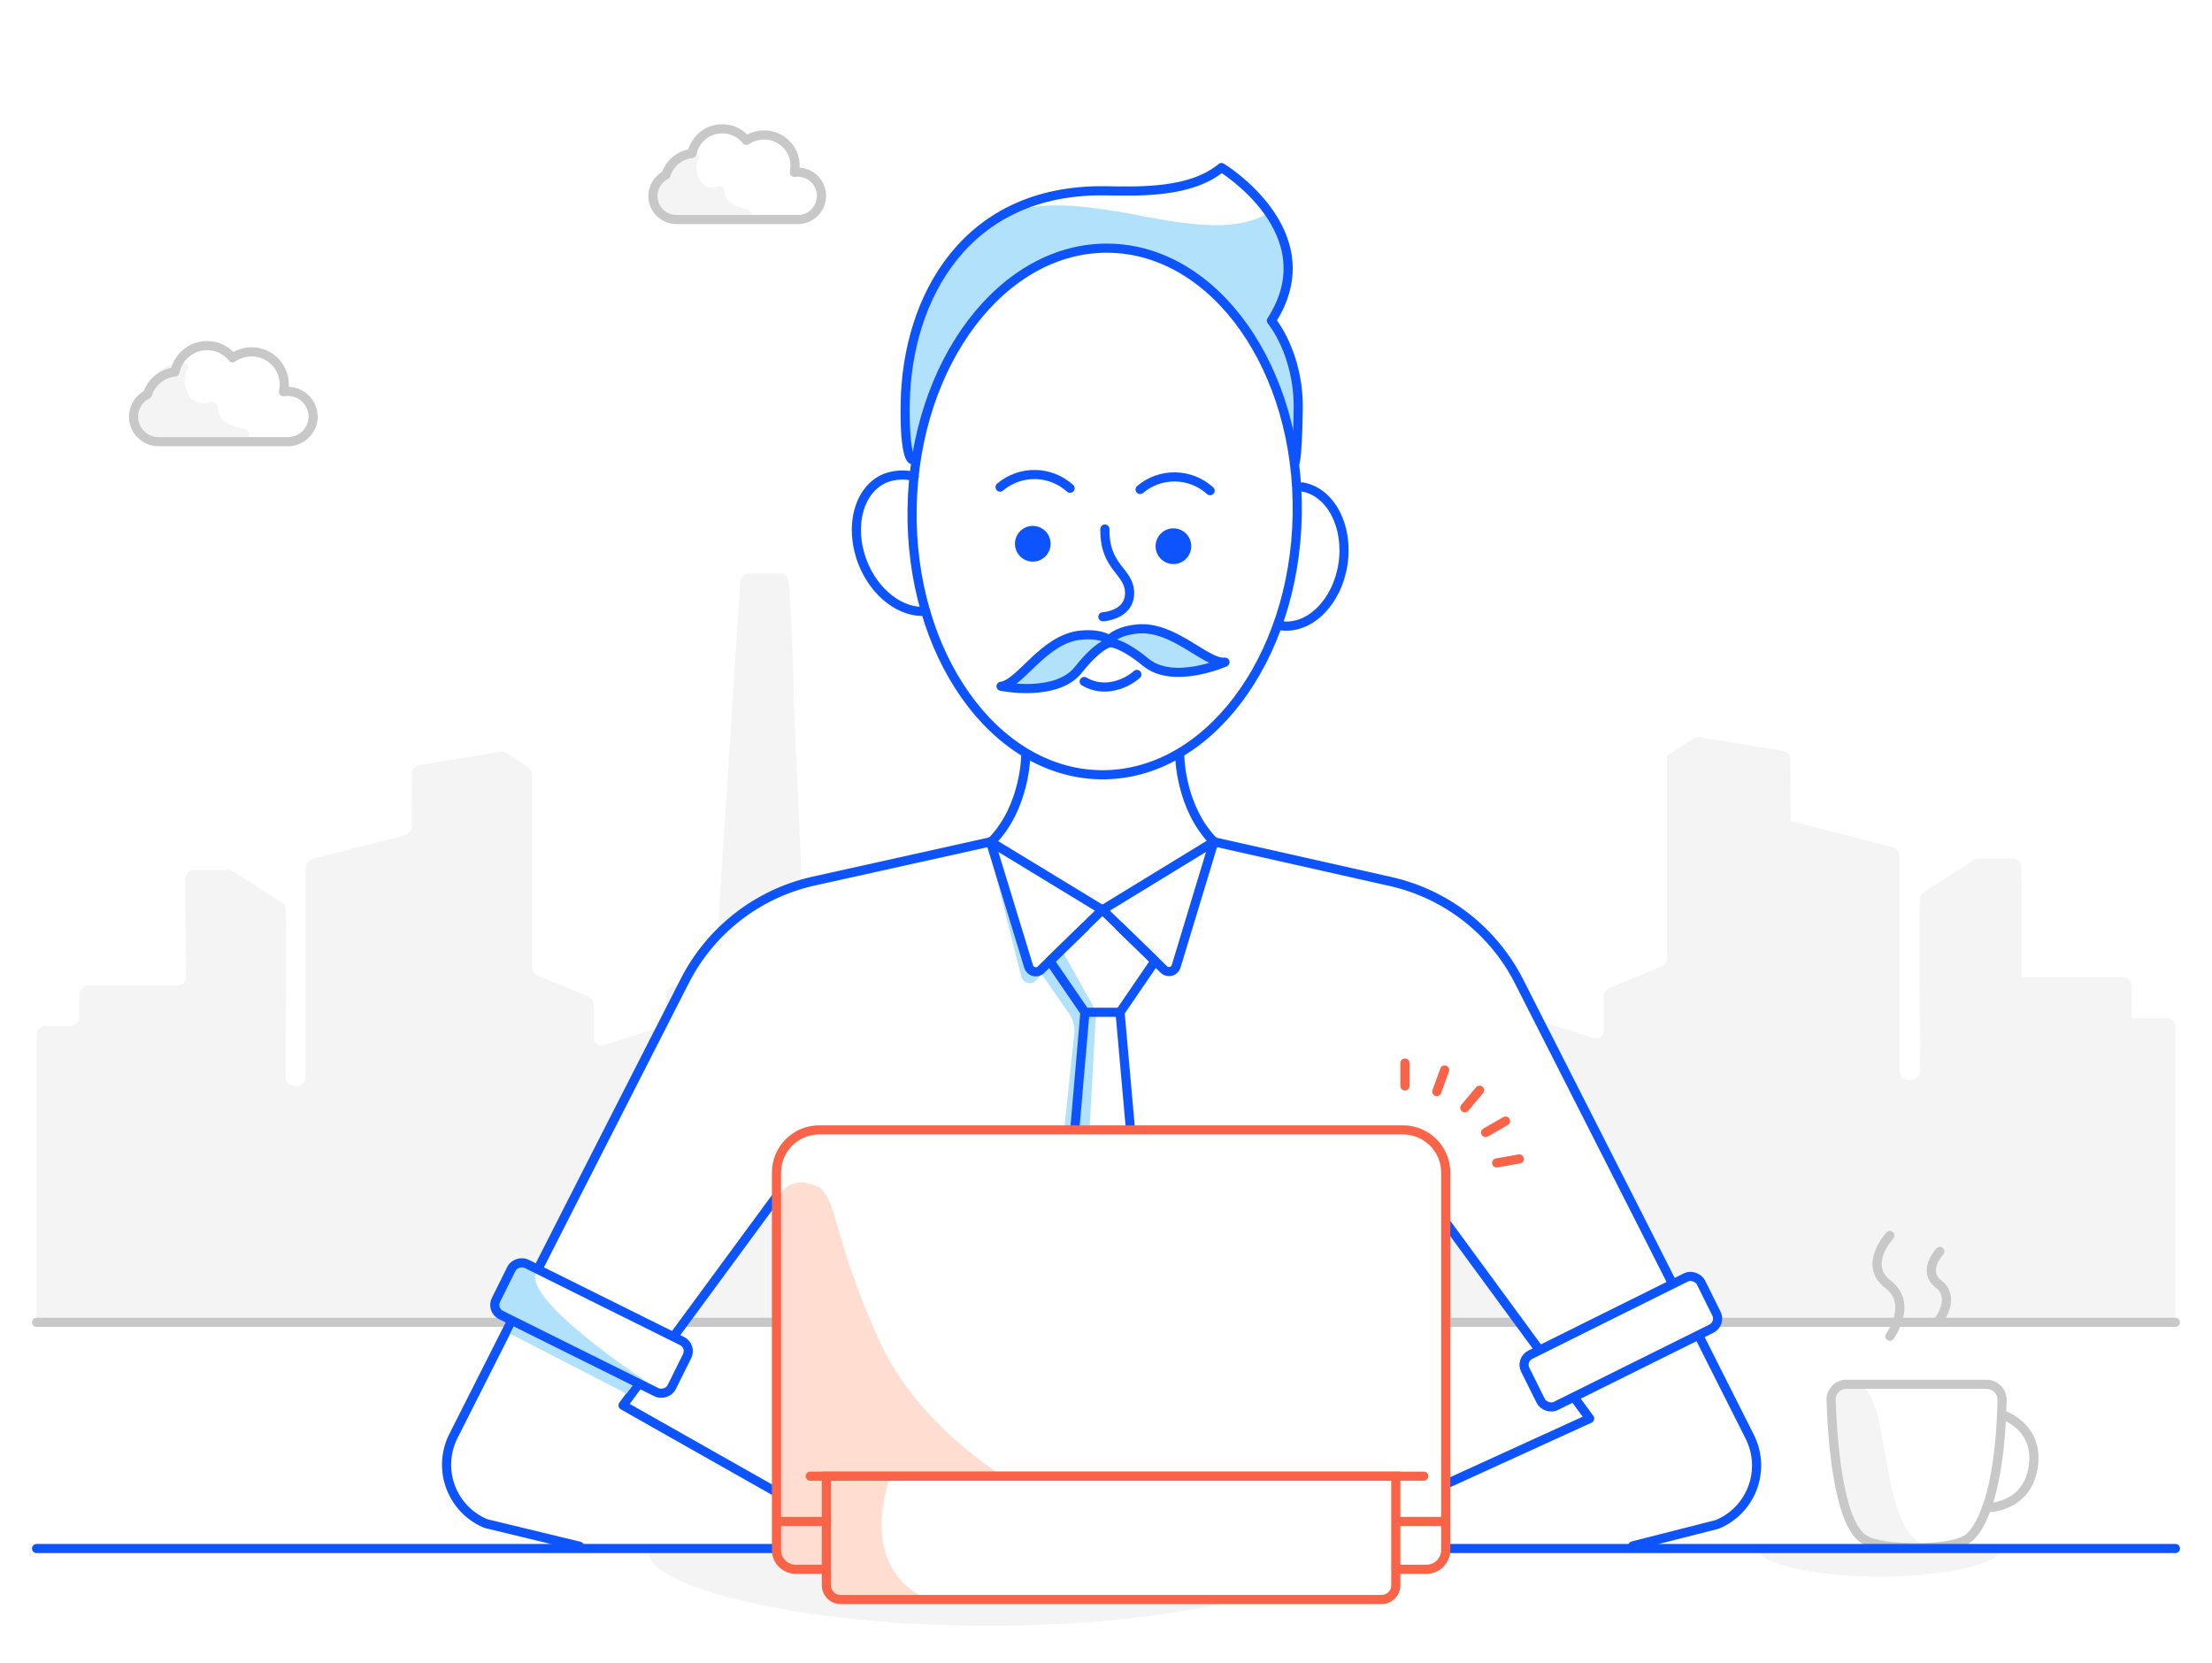 <?xml version="1.0" encoding="UTF-8"?>
<svg xmlns="http://www.w3.org/2000/svg" viewBox="0 0 484 364">
  <defs>
    <style>
      .cls-1 {
        fill: #008a00;
      }

      .cls-2, .cls-3 {
        fill: #ffddd1;
      }

      .cls-4 {
        fill: #f4f4f4;
      }

      .cls-5, .cls-6, .cls-7 {
        fill: #fff;
      }

      .cls-8, .cls-9 {
        fill: #b2e2fb;
      }

      .cls-10 {
        fill: #0d54ff;
      }

      .cls-9, .cls-6, .cls-7, .cls-11, .cls-12, .cls-13, .cls-14, .cls-15, .cls-16, .cls-17 {
        stroke-width: 2px;
      }

      .cls-9, .cls-6, .cls-7, .cls-11, .cls-12, .cls-13, .cls-15 {
        stroke-linecap: round;
      }

      .cls-9, .cls-6, .cls-7, .cls-11, .cls-12, .cls-13, .cls-16, .cls-17 {
        stroke-linejoin: round;
      }

      .cls-9, .cls-6, .cls-11, .cls-16 {
        stroke: #0d54ff;
      }

      .cls-7, .cls-13 {
        stroke: #c8c8c8;
      }

      .cls-11, .cls-12, .cls-13, .cls-14, .cls-15, .cls-16, .cls-17 {
        fill: none;
      }

      .cls-12, .cls-14, .cls-15, .cls-17 {
        stroke: #f96449;
      }

      .cls-14, .cls-15 {
        stroke-miterlimit: 10;
      }

      .cls-3 {
        fill-rule: evenodd;
      }
    </style>
  </defs>
  <g id="Surface">
    <rect class="cls-5" width="484" height="364"/>
  </g>
  <g id="Background">
    <g>
      <path class="cls-4" d="m359.31,213.26l-7.22,3.02c-.74.31-1.23,1.04-1.23,1.85v7.51c0,1.11-1.07,1.91-2.14,1.58h0s-14.11-4.51-14.11-4.51v-8.45l-10.91-2.46v-.25l-23.76,77.77h161.21v.08h14.85v-64.53c0-1.1-.9-2-2-2h-7.6v-7.03c0-1.1-.9-2-2-2h-22.05v-17.65l-.05-6.28c0-1.1-.9-1.99-2-1.99h-7.36c-.38,0-.76.11-1.08.32l-10.87,6.99c-.55.35-.9.95-.92,1.61-.19,5.74,0,30.58.05,37.51,0,1.03-.76,1.89-1.78,2l-.5.05c-1.18.13-2.22-.8-2.22-1.99v-47.08c0-.91-.62-1.71-1.51-1.94l-22.28-5.69-.08-13.41c0-.98-.71-1.81-1.68-1.96l-18.16-2.97c-.49-.08-1,.03-1.42.3l-5.74,3.76v44.3c0,.81-.49,1.54-1.23,1.85l-.93.39-1.56.65-1.73.65Z"/>
      <path class="cls-4" d="m49.97,190.41h-7.46c-1.1,0-2,.9-2,2v6.08l.25,15.2c.02,1.12-.88,2.03-2,2.03h-19.4c-1.1,0-2,.9-2,2v4.83c0,1.1-.9,2-2,2h-5.37c-1.1,0-2,.9-2,2v62.84h14.45v-.08h157.22l-6.03-137.37c.15-2.65-.45-16.72-1.05-24.61-.08-1.05-.96-1.86-2.01-1.84h-6.6c-1.05,0-1.93.82-2,1.87l-5.45,84.72c-.06.87-.67,1.6-1.51,1.81l-7.69,1.93c-.91.21-1.56,1.02-1.56,1.95v5.15c0,.87-.56,1.64-1.39,1.91l-12.37,3.95h0c-1.03.32-2.08-.45-2.08-1.53v-7.3c0-.81-.48-1.53-1.23-1.84l-6.98-2.93-1.64-.66-1.53-.64-.86-.36c-.74-.31-1.22-1.04-1.22-1.84v-42.08c0-.67-.34-1.3-.9-1.67l-4.69-3.08c-.42-.28-.93-.38-1.42-.3l-17.64,2.88c-.96.16-1.67.99-1.68,1.96l-.06,11.48c0,.91-.62,1.7-1.5,1.93l-20.2,5.17c-.88.23-1.5,1.02-1.5,1.94v45.82c0,1.19-1.03,2.12-2.22,1.99l-.38-.04c-1.02-.11-1.79-.97-1.78-2,.05-6.81.23-30.87.05-36.53-.02-.66-.36-1.26-.92-1.62l-10.58-6.81c-.32-.21-.7-.32-1.08-.32Z"/>
    </g>
    <path class="cls-4" d="m32.22,85.28c-.57.38-1.12.79-1.64,1.24-.68.92-1.14,1.97-1.35,3.09-.11,1.97,1.24,5.12,2.98,6.02,2.59,1.35,6.81.45,9.63.51,3.78.11,7.55,0,11.26.51,1.58.22,1.91-2.46.39-2.76-2.53-.57-5.75-1.41-5.8-4.56,0-.78-.65-1.41-1.43-1.41-.13,0-.25.02-.37.05-1.67.74-3.63.12-4.56-1.46-.99-1.52-1.2-3.42-.57-5.12.11-.29.57-.82.45-1.18-.17-.68-1.64-.82-2.2-.82-2.38.28-4.46,1.71-5.57,3.83-.23.6-.53,1.17-.89,1.69-.16.2-.21.31-.33.37Z"/>
    <path class="cls-13" d="m32.26,86.3c.87-2.68,3.22-4.6,6.02-4.91.79-3.88,4.58-6.39,8.46-5.6,0,0,.02,0,.03,0,1.62.33,3.08,1.23,4.1,2.53.56-.38,1.18-.69,1.82-.91,3.72-1.31,7.79.64,9.1,4.36.45,1.27.53,2.65.23,3.96.24-.04.48-.06.72-.05,3.03-.15,5.61,2.19,5.76,5.22.15,3.03-2.19,5.61-5.22,5.76-.06,0-.12,0-.18,0h-28.42c-3.02,0-5.46-2.45-5.47-5.47.01-2.08,1.19-3.97,3.04-4.91Z"/>
    <g>
      <path class="cls-4" d="m145.5,38.46c-.5.32-.98.67-1.44,1.05-.57.78-.96,1.68-1.14,2.63-.1,1.64,1.05,4.35,2.53,5.11,2.2,1.15,5.75.39,8.17.43,3.19-.02,6.38.12,9.55.44,1.34.19,1.64-2.05.34-2.34-2.15-.48-4.88-1.2-4.92-3.87,0-.66-.55-1.19-1.21-1.19-.11,0-.21.02-.32.05-1.42.63-3.08.09-3.87-1.25-.84-1.29-1.02-2.9-.48-4.34.1-.24.48-.71.39-1-.14-.57-1.39-.72-1.86-.67-2.02.24-3.79,1.47-4.73,3.28-.19.51-.45.99-.76,1.43-.1.11-.16.21-.24.25Z"/>
      <path class="cls-13" d="m145.73,38.22c.82-2.53,3.04-4.34,5.68-4.63.76-3.66,4.34-6.02,8-5.26,0,0,.02,0,.02,0,1.53.31,2.9,1.16,3.87,2.39.53-.35,1.11-.63,1.72-.82,3.53-1.21,7.38.67,8.59,4.2,0,0,0,0,0,0,.4,1.17.46,2.42.19,3.63.24-.04.48-.06.72-.05,2.86-.02,5.21,2.28,5.23,5.15.02,2.77-2.13,5.06-4.9,5.22h-26.82c-2.85,0-5.17-2.3-5.17-5.15h0c0-1.96,1.12-3.75,2.86-4.64v-.04Z"/>
    </g>
    <path class="cls-4" d="m437.69,339.34c0,2.74-11.81,5.74-26.39,5.74s-26.39-3-26.39-5.74h52.77Z"/>
    <path class="cls-4" d="m290.71,339.66c0,7.73-33.32,16.18-74.43,16.18s-74.43-8.46-74.43-16.18h148.87Z"/>
  </g>
  <g id="Foreground">
    <g>
      <path class="cls-5" d="m434.7,302.98c1.89,0,3.41,1.57,3.37,3.46-.45,21.09-5,28.64-7.58,30.37-2.27,1.43-6.48,1.91-11.32,1.91s-9.15-.44-11.4-1.89c-5.66-3.68-6.86-22.51-7.12-30.39-.06-1.9,1.46-3.47,3.37-3.47h30.69Z"/>
      <path class="cls-7" d="m434.64,330.02c2.29-.09,8.89-1.03,10.2-8.71,1.42-8.33-5.27-11.17-6.72-11.69"/>
      <path class="cls-13" d="m413.51,270.41s-6.01,6.4-.41,10.67c5.6,4.27.41,11.38.41,11.38"/>
      <path class="cls-13" d="m424.45,273.89s-4.02,4.28-.28,7.14c3.74,2.86.28,7.62.28,7.62"/>
      <path class="cls-4" d="m406.13,302.98c8.2,1.07,4.38,33,15.91,35.49,0,0-1.76.5-5.1.29-3.34-.21-7.52-.54-8.82-1.56-2.49-1.93-6.26-9.82-7.08-30.72-.07-1.91,1.46-3.52,3.37-3.52h1.73Z"/>
      <path class="cls-13" d="m434.7,302.98c1.89,0,3.41,1.57,3.37,3.46-.45,21.09-5,28.64-7.58,30.37-2.27,1.43-6.48,1.91-11.32,1.91s-9.15-.44-11.4-1.89c-5.66-3.68-6.86-22.51-7.12-30.39-.06-1.9,1.46-3.47,3.37-3.47h30.69Z"/>
    </g>
    <line class="cls-13" x1="8" y1="289.4" x2="476" y2="289.4"/>
    <path class="cls-5" d="m347.5,310.47l10.11,28.52,18.45-4.69c7.12-2.94,10.52-11.09,7.58-18.21-.13-.32-.27-.63-.42-.93-11.93-23.82-37.09-73.34-50.51-99.72-5.62-11.05-15.85-19.04-27.93-21.81l-38.84-8.74,50.84,82.65,30.72,42.94Zm-212.37-.33l37.98-51.85,44.18-73.44-39.14,8.69c-12.08,2.76-22.32,10.73-27.95,21.77-13.46,26.36-38.69,75.83-50.65,99.65-3.46,6.89-.68,15.27,6.21,18.73.3.15.61.29.93.42l20.46,4.95,7.98-28.93Z"/>
    <polygon class="cls-8" points="237.39 221.55 246.2 221.55 250.27 265.82 233.55 265.82 237.39 221.55"/>
    <path class="cls-5" d="m265.61,184.22c-7.42-7.51-7.48-18.88-7.48-18.88h-33.67s-.07,11.37-7.5,18.88l-2.94,93.21h54.48l-2.89-93.2Z"/>
    <path class="cls-8" d="m216.27,185.16l22.22,17.19-12.12,12.49c-.82.82-2.5.18-2.87-.95l-7.22-28.73Z"/>
    <path class="cls-8" d="m230.54,269.15l4.52-42.9c.16-1.55-.24-3.11-1.13-4.39l-6.31-9.07,10.6-10.31,11.5,11.2-7.67,11.21,3.84,44.27h-15.35Z"/>
    <polygon class="cls-5" points="233.55 265.82 237.39 221.55 229.72 210.34 241.23 199.13 252.73 210.34 245.07 221.55 248.9 265.82 233.55 265.82"/>
    <path class="cls-6" d="m216.95,184.19c7.43-7.5,7.5-18.88,7.5-18.88"/>
    <path class="cls-6" d="m265.61,184.22c-7.42-7.51-7.48-18.88-7.48-18.88"/>
    <polygon class="cls-8" points="232.43 208.09 239.82 221.36 237.43 265.17 234.09 265.14 237.39 221.55 230.54 210.53 232.43 208.09"/>
    <g>
      <path class="cls-5" d="m283.24,101.43s.62.34.82-11.76c.21-12.3-5.87-19.49-5.87-19.49,12.48-19.33-10.92-33.51-10.92-33.51-6.65,5.55-17.84,5.22-25.28,5.09-30.62-.52-43.53,23.38-43.92,46.48-.21,12.1,1.51,12.37,1.51,12.37l83.66.82Z"/>
      <path class="cls-11" d="m200.01,104.27c-2.05-.5-4.2-.39-6.18.33-5.9,2.33-8.15,10.6-5.07,18.53,2.67,6.79,8.46,11.08,13.78,10.66"/>
      <path class="cls-11" d="m280.13,136.93c6.27.99,12.41-5.01,13.71-13.39s-2.72-15.98-8.97-16.98"/>
      <path class="cls-8" d="m283.99,93.83c0-8.65-.86-15.6-4.89-22.78-.08-.66-.1-1.32-.05-1.98,2.01-4.45,2.85-9.34,2.45-14.21-.15-1.63-1.13-3.26-1.92-4.63,0,0-1.39-3.33-1.46-2.92l-.6-.71c-8.97,5.57-24.46.95-34.25-.51-9.16-1.38-18.63-2.45-26.77,2.55-13.86,8.44-16.98,24.53-18.6,39.74,0,.08-.07,2.06-.09,2.14-.07.33,1.02,6.12,1.04,6.42,2.11,5.42,3.45-.94,3.78-4.98,0-.06,0-.11,0-.17,0,0,9.62-37.45,38.78-37.64,29.16-.19,37.95,31.29,37.95,31.29.2,1.26,2.17,6.36,2.21,7.12.42,7.26,2.05,7.71,2.39,3.69.06-.81.07-1.61.04-2.42Z"/>
      <path class="cls-11" d="m283.24,101.43s.62.34.82-11.76c.21-12.3-5.87-19.49-5.87-19.49,12.48-19.33-10.92-33.51-10.92-33.51-6.65,5.55-17.84,5.22-25.28,5.09-30.62-.52-43.53,23.38-43.92,46.48-.21,12.1,1.51,12.37,1.51,12.37"/>
      <ellipse class="cls-10" cx="225.98" cy="119.01" rx="3.91" ry="3.9" transform="translate(103.12 342.92) rotate(-89.02)"/>
      <ellipse class="cls-10" cx="256.75" cy="119.54" rx="3.91" ry="3.9" transform="translate(132.84 374.21) rotate(-89.02)"/>
      <path class="cls-11" d="m241.76,115.78c-.15,8.65,5.48,9.16,5.4,14.12-.08,4.79-5.84,5.09-5.84,5.09"/>
      <path class="cls-11" d="m218.82,106.61c4.45-3.77,11-3.66,15.32.26"/>
      <path class="cls-11" d="m249.46,107.13c4.45-3.77,11-3.65,15.32.26"/>
      <path class="cls-11" d="m237.23,149.15c4.5,2.67,9.39.39,11.52-1.54"/>
      <circle class="cls-1" cx="236.85" cy="139.71" r=".96"/>
      <circle class="cls-1" cx="231.08" cy="141.54" r=".96"/>
      <circle class="cls-1" cx="229.03" cy="149.19" r=".96"/>
      <circle class="cls-1" cx="248.38" cy="138" r=".96"/>
      <circle class="cls-1" cx="252.14" cy="141.9" r=".96"/>
      <circle class="cls-1" cx="259.73" cy="145.87" r=".96"/>
      <circle class="cls-1" cx="259.73" cy="145.87" r=".96"/>
      <ellipse class="cls-11" cx="241.71" cy="111.94" rx="57.63" ry="42.14" transform="translate(125.65 351.7) rotate(-89.02)"/>
      <path class="cls-9" d="m243.38,140.54s-1.78-2.09-7.03-1.52c-8.04.86-13.16,10.73-17.31,11.18,0,0,12.11,2.49,16.94-3.64,4.83-6.13,7.4-6.02,7.4-6.02Z"/>
      <path class="cls-9" d="m242.23,140.65s1.29-2.45,6.52-2.98c8.05-.86,15.15,7.7,19.29,7.25,0,0-11.3,5-17.32.04-6.02-4.96-8.5-4.31-8.5-4.31Z"/>
    </g>
    <path class="cls-6" d="m216.73,184.24l24.46,14.89-13.42,13.1c-.64.63-1.68.62-2.31-.03-.18-.18-.31-.4-.38-.64l-8.35-27.32Z"/>
    <path class="cls-6" d="m265.61,184.22l-24.38,14.91,13.42,13.05c.64.63,1.68.62,2.31-.03.18-.19.32-.41.39-.66l8.26-27.27Z"/>
    <polyline class="cls-11" points="248.9 264.57 245.07 221.55 252.73 210.34 245.07 202.87"/>
    <polyline class="cls-11" points="237.39 202.87 229.72 210.34 237.39 221.55 233.67 264.48"/>
    <line class="cls-11" x1="237.39" y1="221.55" x2="245.07" y2="221.55"/>
    <line class="cls-11" x1="8" y1="338.91" x2="476" y2="338.91"/>
    <rect class="cls-5" x="273.52" y="210.61" width="34.79" height="47.12"/>
    <path class="cls-11" d="m311.65,326.99l-8.66-77.68,44.84,61.15-36.19,16.53Zm45.62,11.34l18.45-4.69c7.12-2.94,10.52-11.09,7.58-18.21-.13-.32-.27-.63-.42-.93-11.93-23.82-37.09-73.34-50.51-99.72-5.62-11.05-15.85-19.04-27.93-21.81l-38.84-8.74m-129.28,123.35l42.89-58.35-8.76,77.67-34.13-19.32Zm80.62-123.38l-39.14,8.69c-12.08,2.76-22.32,10.73-27.95,21.77-13.46,26.36-38.69,75.83-50.65,99.65-3.46,6.89-.68,15.27,6.21,18.73.3.15.61.29.93.42l20.46,4.95"/>
    <polygon class="cls-8" points="137.09 305.02 111.58 291.89 116.98 282.06 143.2 296.9 137.09 305.02"/>
    <rect class="cls-5" x="123.18" y="269.19" width="12.52" height="42.93" rx="2.45" ry="2.45" transform="translate(-188.46 277.25) rotate(-63.58)"/>
    <path class="cls-8" d="m117.29,278.57c-2.91,6.28,25.9,25,25.9,25l-33.16-16.54c-.94-.48-1.31-1.63-.82-2.57,0,0,0-.01,0-.02l3.11-6.06c.34-1.01,1.42-1.55,2.43-1.22,0,0,0,0,.01,0l2.52,1.39Z"/>
    <path class="cls-5" d="m179.23,247.29h127.76c5.16,0,9.34,4.18,9.34,9.34h0v82.61c0,2.33-1.89,4.21-4.21,4.21h-138c-2.33,0-4.21-1.89-4.21-4.21h0v-82.61c0-5.15,4.18-9.33,9.33-9.34Z"/>
    <path class="cls-3" d="m169.89,263.95v76.73l2.24,2.03h78.7c.47-3.44-2.53-6.2-9.02-8.29-9.74-3.14-38.3-16.6-49.42-41-11.12-24.4-8.87-32.59-14.59-34.14l-1.23-.32c-2.88-.72-5.8,1.02-6.52,3.9-.09.36-.14.72-.16,1.09Z"/>
    <path class="cls-17" d="m312.12,343.45h-138.01c-2.32,0-4.21-1.87-4.21-4.19,0,0,0-.01,0-.02v-82.61c0-5.16,4.18-9.34,9.34-9.34h127.75c5.16,0,9.34,4.18,9.35,9.34v82.61c0,2.33-1.89,4.21-4.21,4.21Z"/>
    <line class="cls-17" x1="169.89" y1="332.98" x2="316.33" y2="332.98"/>
    <path class="cls-5" d="m180.83,323.08h124.58v23.88c0,1.72-1.39,3.11-3.11,3.11h-118.37c-1.72,0-3.11-1.39-3.11-3.11v-23.88h0Z"/>
    <path class="cls-2" d="m180.83,323.08h14.01s-7.92,19.7,8.18,27h-17.56c-2.56,0-4.63-2.07-4.63-4.63h0v-22.37Z"/>
    <line class="cls-15" x1="177.28" y1="323.08" x2="311.53" y2="323.08"/>
    <path class="cls-14" d="m180.83,323.08h124.58v23.88c0,1.72-1.39,3.11-3.11,3.11h-118.37c-1.72,0-3.11-1.39-3.11-3.11v-23.88h0Z"/>
    <rect class="cls-6" x="333.19" y="287.39" width="42.93" height="12.52" rx="2.45" ry="2.45" transform="translate(-93.62 188.47) rotate(-26.42)"/>
    <rect class="cls-16" x="123.18" y="269.19" width="12.52" height="42.93" rx="2.45" ry="2.45" transform="translate(-188.46 277.25) rotate(-63.58)"/>
    <g>
      <line class="cls-12" x1="307.41" y1="232.65" x2="307.41" y2="237.68"/>
      <line class="cls-12" x1="327.48" y1="254.52" x2="332.44" y2="253.65"/>
      <line class="cls-12" x1="325.06" y1="247.87" x2="329.42" y2="245.36"/>
      <line class="cls-12" x1="320.51" y1="242.45" x2="323.74" y2="238.6"/>
      <line class="cls-12" x1="314.38" y1="238.91" x2="316.1" y2="234.18"/>
    </g>
  </g>
</svg>
